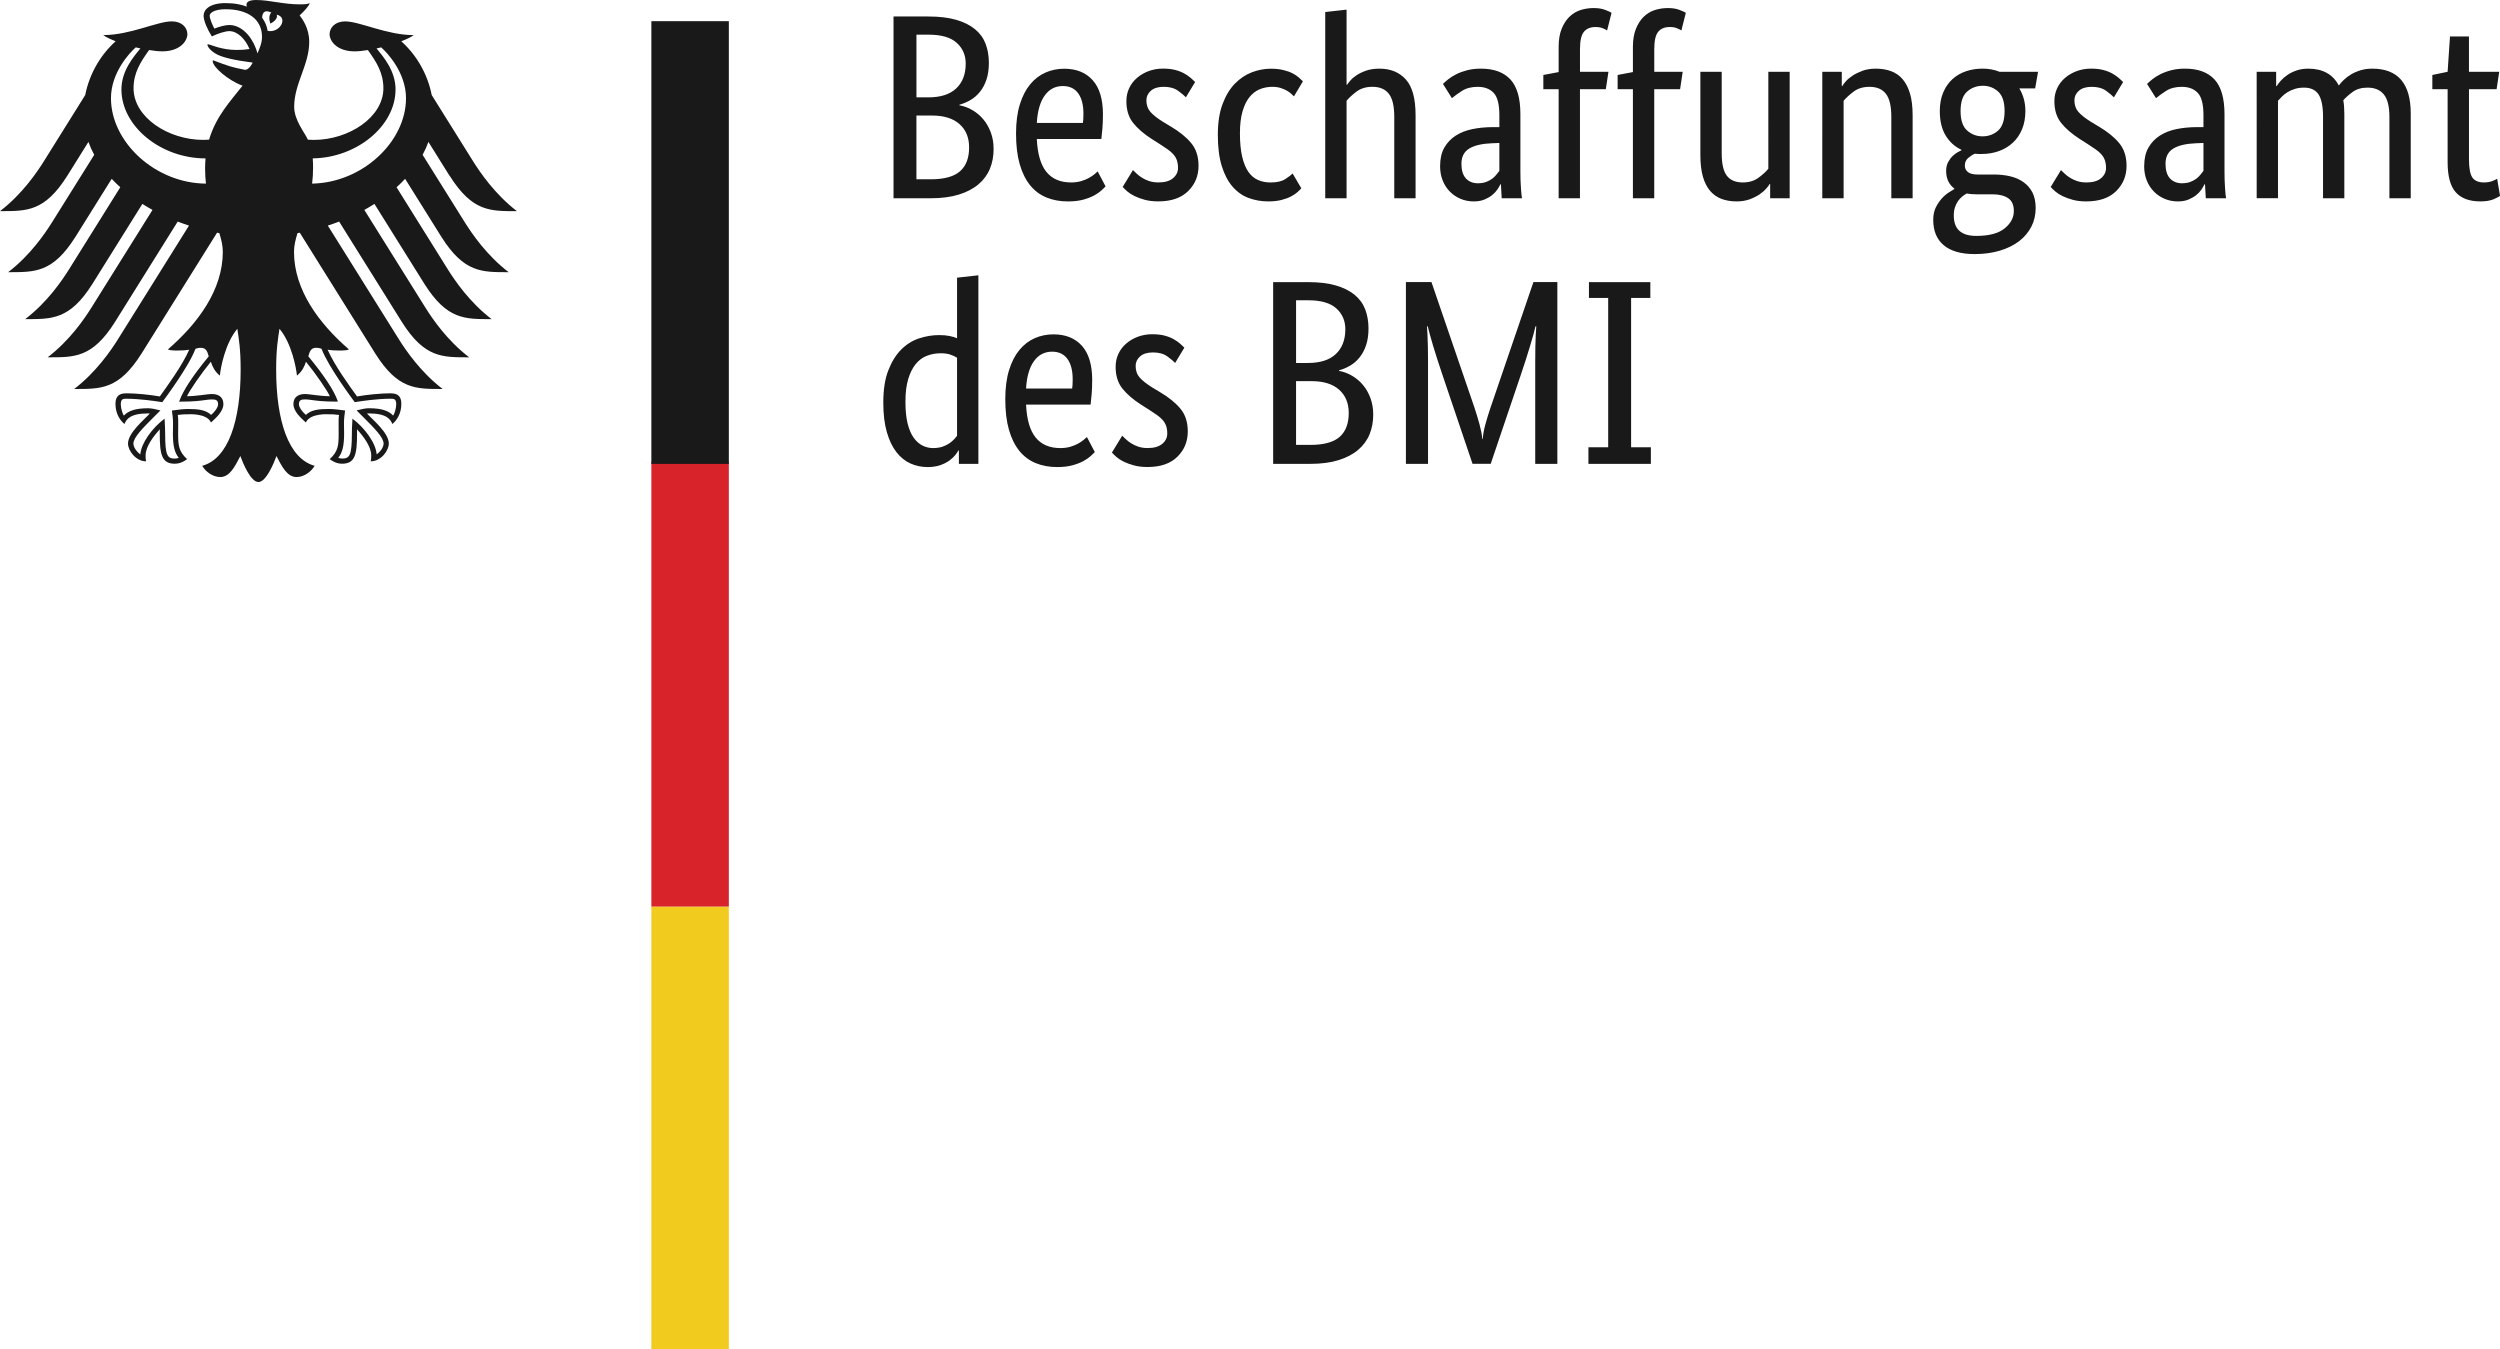 <?xml version="1.0" encoding="UTF-8"?>
<svg xmlns="http://www.w3.org/2000/svg" id="Ebene_1" data-name="Ebene 1" width="113.212" height="61.1" viewBox="0 0 113.212 61.1">
  <defs>
    <style>
      .cls-1 {
        fill: #1a1919;
      }

      .cls-1, .cls-2, .cls-3 {
        fill-rule: evenodd;
      }

      .cls-2 {
        fill: #d8232a;
      }

      .cls-3 {
        fill: #f1cc1f;
      }
    </style>
  </defs>
  <path class="cls-1" d="m44.781,2.846c0,.287-.036.537-.107.752-.072.215-.169.4-.293.554-.123.155-.266.281-.429.376-.163.095-.332.167-.507.215v.024c.215.04.416.115.602.227.186.111.35.251.489.418.139.167.251.364.334.59.084.227.125.475.125.746,0,.326-.055.623-.167.894-.111.271-.284.505-.518.704-.235.199-.531.354-.889.465-.358.112-.783.167-1.276.167h-1.682V.747h1.587c.485,0,.9.05,1.246.149.346.099.63.241.853.423.223.183.384.404.483.663s.149.546.149.864Zm-1.049.036c0-.382-.135-.696-.406-.942-.271-.247-.696-.37-1.276-.37h-.549v2.839h.537c.556,0,.978-.135,1.264-.405.287-.271.43-.645.43-1.122Zm.154,3.793c0-.445-.144-.797-.435-1.055-.29-.259-.706-.388-1.247-.388h-.704v2.887h.645c.612,0,1.055-.121,1.33-.364.275-.243.411-.602.411-1.08Zm6.06-1.491c0,.247-.008.459-.024.638-.016.179-.032.337-.048.472h-2.922c.031.676.176,1.173.435,1.491.259.318.63.477,1.116.477.166,0,.318-.02.453-.059.135-.04.253-.088.352-.143.099-.056.182-.111.251-.167.067-.055.117-.099.149-.131l.358.681c-.04.039-.1.097-.179.172-.079.075-.186.151-.322.227-.135.075-.303.141-.501.197-.198.055-.433.083-.704.083-.358,0-.682-.06-.972-.179-.291-.119-.536-.304-.74-.554-.202-.251-.36-.568-.471-.954s-.166-.849-.166-1.389c0-.509.057-.948.172-1.318.115-.37.273-.675.471-.913.198-.239.43-.415.692-.53.263-.115.545-.173.847-.173.549,0,.978.173,1.288.519.311.346.466.865.466,1.557Zm-1.813-1.288c-.342,0-.616.142-.823.429-.207.287-.327.7-.358,1.241h2.087c.008-.04.014-.098.018-.173.004-.075.006-.157.006-.245,0-.398-.079-.706-.239-.924-.159-.219-.39-.328-.692-.328Zm5.57.512c-.063-.071-.178-.168-.346-.292-.167-.123-.386-.185-.657-.185-.254,0-.449.06-.584.179-.134.119-.202.263-.202.429,0,.215.062.392.185.531.122.139.312.288.566.447l.358.215c.389.231.696.479.918.746.223.267.334.61.334,1.031,0,.454-.156.835-.471,1.146-.314.31-.765.465-1.353.465-.232,0-.434-.024-.608-.072-.175-.047-.329-.103-.459-.166-.131-.064-.241-.133-.329-.208-.087-.076-.158-.145-.215-.209l.465-.763c.048.047.105.103.173.166.067.064.148.125.245.185.095.059.202.109.322.149.119.039.259.059.417.059.287,0,.505-.063.657-.19.151-.127.227-.283.227-.465,0-.135-.018-.253-.053-.353-.036-.099-.09-.188-.161-.268-.072-.08-.159-.155-.263-.227-.103-.072-.223-.151-.358-.239l-.358-.227c-.358-.232-.639-.473-.841-.728-.202-.255-.304-.58-.304-.978,0-.215.041-.412.125-.59.083-.179.2-.334.352-.465.15-.131.328-.235.53-.311.203-.075.42-.113.651-.113.223,0,.413.022.572.066.159.043.296.099.412.166.115.068.21.135.286.202.075.068.137.125.185.173l-.418.692Zm4.891-.047c-.024-.024-.061-.06-.113-.107-.051-.048-.117-.096-.196-.143-.08-.048-.175-.09-.287-.125-.111-.036-.239-.054-.382-.054-.206,0-.399.038-.578.113-.178.076-.334.197-.465.364-.131.167-.235.384-.31.651-.076.267-.113.59-.113.972,0,.421.033.775.101,1.062.067.286.16.514.28.686.119.171.265.295.436.37.17.075.36.113.566.113.294,0,.519-.052.674-.155.155-.103.265-.186.329-.251l.393.669c-.039.047-.097.105-.172.172-.076.068-.173.133-.293.197-.119.063-.265.117-.435.16-.171.044-.368.066-.59.066-.318,0-.616-.052-.895-.155-.278-.103-.52-.275-.728-.513-.206-.239-.37-.548-.488-.93-.12-.382-.179-.855-.179-1.419,0-.548.071-1.013.215-1.395.143-.382.33-.69.561-.925.231-.235.486-.405.769-.512.283-.107.566-.161.853-.161.215,0,.403.02.566.06.163.039.303.089.418.148.115.06.21.123.286.191.076.067.137.125.185.172l-.406.681Zm4.545,4.616v-3.686c0-.485-.081-.833-.245-1.043-.163-.211-.412-.317-.746-.317-.286,0-.524.072-.716.215-.19.143-.342.283-.453.418v4.413h-.966V.544l.966-.107v3.399h.024c.032-.047.081-.111.149-.19.067-.08.16-.159.28-.239.119-.08.265-.149.436-.209.17-.059.371-.089.602-.089.5,0,.898.163,1.193.489.294.326.441.867.441,1.623v3.757h-.966Zm2.076-1.455c0-.334.063-.612.19-.835s.298-.403.513-.542c.215-.139.467-.239.757-.299.291-.059.598-.089.925-.089h.298v-.548c0-.485-.085-.819-.257-1.002-.17-.182-.411-.275-.722-.275-.286,0-.524.062-.716.185-.19.123-.342.233-.453.328l-.406-.645c.064-.063.145-.134.245-.215.1-.079.222-.155.364-.227.143-.071.307-.131.489-.178.183-.048.39-.072.62-.072.588,0,1.033.163,1.336.489.302.326.453.851.453,1.575v2.612c0,.247.008.487.024.722.016.235.032.392.048.471h-.919l-.035-.632h-.024c-.032.072-.08.153-.143.245-.064.091-.143.175-.239.251-.095.075-.21.141-.346.197-.135.055-.295.083-.477.083-.215,0-.416-.04-.602-.119-.187-.079-.35-.191-.489-.334-.139-.143-.247-.313-.322-.507-.076-.194-.113-.408-.113-.639Zm1.729.776c.135,0,.255-.02.358-.06.103-.039.193-.087.269-.143.075-.055.139-.117.19-.184.052-.067.097-.125.137-.173v-1.264l-.31.012c-.461.016-.812.095-1.05.239s-.358.374-.358.692c0,.295.068.515.203.663.135.146.322.221.56.221Zm5.774-4.259h-1.17v4.939h-.965v-4.939h-.693v-.644l.693-.131v-1.145c0-.311.043-.577.13-.8.088-.223.203-.405.347-.548.142-.143.31-.247.5-.311.191-.063.394-.095.608-.095.207,0,.382.028.525.084.143.055.239.099.286.13l-.202.8c-.047-.032-.115-.066-.202-.102-.087-.035-.194-.053-.322-.053-.232,0-.406.071-.525.215-.119.143-.179.406-.179.788v1.025h1.289l-.119.787Zm3.364,0h-1.17v4.939h-.966v-4.939h-.692v-.644l.692-.131v-1.145c0-.311.044-.577.131-.8.088-.223.203-.405.346-.548.143-.143.311-.247.501-.311.191-.063.394-.095.608-.095.206,0,.382.028.525.084.142.055.239.099.286.13l-.202.8c-.048-.032-.115-.066-.202-.102-.088-.035-.195-.053-.323-.053-.231,0-.405.071-.524.215-.119.143-.179.406-.179.788v1.025h1.288l-.118.787Zm4.962,4.939h-.883v-.645h-.024c-.023.048-.075.117-.154.209-.08.091-.181.178-.305.262-.123.084-.272.157-.447.222-.174.063-.37.095-.584.095-.255,0-.483-.038-.686-.113-.203-.076-.376-.197-.519-.364-.143-.167-.253-.384-.328-.651-.076-.266-.113-.594-.113-.984v-3.757h.966v3.686c0,.477.077.817.233,1.02.155.202.395.304.722.304.278,0,.512-.069.704-.208.19-.139.342-.277.453-.412V3.252h.966v5.725Zm4.604,0v-3.686c0-.485-.081-.833-.245-1.043-.162-.211-.411-.317-.745-.317-.287,0-.525.072-.716.215-.191.143-.342.283-.454.418v4.413h-.966V3.252h.883v.645h.024c.024-.048.075-.117.155-.209.079-.091.182-.178.31-.262.127-.084.279-.157.453-.222.175-.063.374-.095.596-.095.255,0,.485.038.692.113.207.076.382.197.525.364.143.167.255.384.334.651.079.267.119.594.119.984v3.757h-.966Zm6.513-4.974h-.716c.182.302.274.644.274,1.025,0,.303-.049.574-.148.817-.1.243-.239.448-.418.614-.178.167-.39.295-.632.382-.243.087-.502.131-.781.131h-.155c-.047,0-.099-.004-.154-.012-.096.04-.195.103-.299.19-.103.088-.155.203-.155.346,0,.119.046.218.137.293.091.075.241.113.448.113h.727c.271,0,.521.028.752.083.231.056.431.145.602.269.171.123.304.281.4.471.095.19.142.422.142.692,0,.311-.065.592-.196.847-.131.255-.316.473-.554.657-.239.182-.529.326-.871.429-.342.103-.724.155-1.145.155-.612,0-1.078-.133-1.396-.4-.318-.267-.477-.65-.477-1.151,0-.215.038-.4.113-.554.076-.155.165-.291.269-.406.103-.115.208-.206.317-.275.107-.067.192-.121.256-.16v-.024c-.247-.183-.37-.449-.37-.8,0-.15.03-.282.09-.393.059-.111.127-.203.202-.275.075-.071.151-.129.227-.173.075-.043.133-.073.173-.089v-.024c-.295-.135-.531-.348-.71-.638-.179-.291-.269-.663-.269-1.116,0-.318.051-.598.155-.841.103-.243.243-.443.417-.602.175-.158.38-.279.614-.358.235-.079.487-.119.758-.119.27,0,.524.048.763.143h1.742l-.131.752Zm-2.66,4.795c-.167,0-.314-.012-.441-.036-.072.04-.141.087-.208.143-.068.055-.13.123-.185.202-.055.079-.101.172-.137.281-.036.107-.053.233-.053.375,0,.612.338.919,1.013.919.58,0,1.01-.113,1.288-.34.279-.227.418-.487.418-.782,0-.279-.087-.475-.263-.59-.174-.115-.41-.172-.704-.172h-.728Zm1.276-3.77c0-.413-.097-.708-.292-.883-.195-.174-.424-.262-.687-.262-.278,0-.516.087-.715.262-.199.175-.299.47-.299.883,0,.414.099.708.299.883.198.174.429.262.692.262.278,0,.514-.087.71-.262.194-.175.292-.469.292-.883Zm4.951-.62c-.064-.071-.179-.168-.346-.292-.167-.123-.386-.185-.657-.185-.255,0-.449.06-.584.179-.135.119-.202.263-.202.429,0,.215.061.392.184.531.123.139.313.288.566.447l.359.215c.389.231.696.479.918.746s.334.61.334,1.031c0,.454-.157.835-.471,1.146-.314.31-.766.465-1.354.465-.231,0-.433-.024-.608-.072-.174-.047-.328-.103-.459-.166-.131-.064-.241-.133-.328-.208-.087-.076-.159-.145-.215-.209l.465-.763c.048.047.105.103.173.166.067.064.148.125.244.185.096.059.203.109.323.149.119.039.258.059.417.059.287,0,.505-.063.657-.19.15-.127.227-.283.227-.465,0-.135-.018-.253-.054-.353-.035-.099-.089-.188-.16-.268-.072-.08-.159-.155-.263-.227-.103-.072-.223-.151-.358-.239l-.358-.227c-.358-.232-.639-.473-.841-.728-.202-.255-.305-.58-.305-.978,0-.215.042-.412.125-.59.084-.179.201-.334.352-.465.151-.131.329-.235.531-.311.202-.075.419-.113.65-.113.224,0,.414.022.573.066.158.043.296.099.411.166.115.068.21.135.287.202.075.068.137.125.184.173l-.417.692Zm1.371,3.113c0-.334.064-.612.191-.835.127-.223.298-.403.512-.542.216-.139.467-.239.758-.299.291-.059.598-.089.924-.089h.299v-.548c0-.485-.085-.819-.257-1.002-.171-.182-.412-.275-.722-.275-.287,0-.525.062-.716.185-.19.123-.342.233-.453.328l-.406-.645c.064-.063.145-.134.245-.215.099-.079.221-.155.364-.227.143-.071.306-.131.489-.178.182-.048.39-.072.62-.072.588,0,1.033.163,1.336.489.302.326.453.851.453,1.575v2.612c0,.247.008.487.024.722.015.235.031.392.047.471h-.918l-.036-.632h-.024c-.031.072-.079.153-.142.245-.064.091-.143.175-.239.251-.096.075-.211.141-.347.197-.134.055-.294.083-.477.083-.215,0-.415-.04-.601-.119-.187-.079-.351-.191-.489-.334-.139-.143-.247-.313-.323-.507-.075-.194-.113-.408-.113-.639Zm1.73.776c.135,0,.255-.02.358-.06.103-.039.192-.087.269-.143.075-.055.138-.117.19-.184.052-.067.097-.125.137-.173v-1.264l-.311.012c-.461.016-.811.095-1.049.239-.239.143-.358.374-.358.692,0,.295.068.515.202.663.135.146.323.221.561.221Zm6.369.68v-3.686c0-.469-.067-.807-.202-1.014-.135-.206-.354-.31-.656-.31-.159,0-.301.02-.424.06-.123.039-.233.089-.328.148-.095.06-.179.125-.251.197-.071.071-.131.134-.179.19v4.413h-.965V3.252h.882v.645h.024c.04-.064.099-.141.178-.233.08-.092.179-.179.299-.263.119-.084.259-.153.417-.208.159-.056.339-.084.537-.084.652,0,1.114.255,1.383.764.056-.08.131-.165.228-.257.095-.091.206-.175.334-.251.127-.075.27-.137.429-.184.159-.048.334-.072.525-.072,1.161,0,1.741.677,1.741,2.028v3.841h-.966v-3.686c0-.469-.083-.807-.251-1.014-.166-.206-.413-.31-.739-.31-.271,0-.495.065-.675.196-.178.131-.32.257-.423.376.016.087.027.181.035.281.008.099.012.204.012.316v3.841h-.966Zm7.861-4.939h-1.252v3.173c0,.405.052.682.155.829s.278.221.524.221c.143,0,.267-.02.37-.059.103-.04.179-.076.227-.108l.131.776c-.039.032-.135.081-.286.149-.151.067-.354.101-.608.101-.493,0-.863-.137-1.11-.412-.247-.274-.37-.73-.37-1.365v-3.305h-.692v-.644l.692-.143.107-1.599h.859v1.599h1.371l-.119.787Zm-73.059,14.187c0-.58.075-1.066.227-1.455.151-.389.346-.704.584-.942.239-.239.509-.407.811-.506.303-.1.604-.149.907-.149.182,0,.342.014.477.042.135.027.247.061.334.101v-2.743l.966-.107v8.54h-.883v-.608h-.023c-.024.048-.068.113-.131.196-.064.084-.151.167-.263.251-.111.084-.251.155-.418.216-.166.059-.362.089-.584.089-.271,0-.526-.054-.769-.161-.243-.107-.455-.279-.639-.513-.183-.235-.328-.536-.435-.906-.107-.37-.161-.817-.161-1.342Zm2.266,2.064c.151,0,.287-.02.406-.059.119-.04.223-.09.31-.149.087-.06.161-.121.221-.185.06-.063.105-.119.137-.166v-3.531c-.087-.055-.188-.103-.304-.142-.116-.04-.261-.06-.436-.06-.223,0-.431.038-.625.113-.195.075-.365.2-.507.376-.143.174-.257.402-.34.68-.084.279-.125.62-.125,1.026,0,.397.033.73.101.995.067.267.16.481.28.645.119.162.255.28.406.352.151.071.31.107.477.107Zm7.193-3.077c0,.247-.008.459-.024.638-.016.179-.032.337-.048.472h-2.922c.031.676.176,1.173.435,1.491.259.318.63.477,1.116.477.166,0,.318-.02.453-.059.135-.04.253-.088.352-.143.099-.056.183-.111.251-.167.067-.055.117-.099.149-.131l.358.681c-.04.039-.099.097-.179.172-.079.075-.186.151-.322.227s-.303.141-.501.197c-.198.055-.433.083-.704.083-.358,0-.682-.06-.972-.179-.29-.119-.536-.304-.74-.554-.202-.251-.36-.568-.471-.954-.111-.386-.166-.849-.166-1.389,0-.509.057-.948.172-1.318.115-.37.273-.675.471-.913.199-.239.43-.415.692-.53.263-.115.545-.173.847-.173.549,0,.978.173,1.289.519.31.346.465.865.465,1.557Zm-1.813-1.288c-.342,0-.616.142-.823.429-.207.287-.327.7-.358,1.241h2.087c.008-.04.014-.098.018-.173.004-.075.006-.157.006-.245,0-.398-.079-.706-.239-.924-.159-.219-.39-.328-.692-.328Zm5.57.512c-.063-.071-.178-.168-.346-.292-.167-.123-.386-.185-.656-.185-.255,0-.45.06-.585.179-.134.119-.202.263-.202.429,0,.215.062.392.185.531.123.139.312.288.566.447l.358.215c.39.231.696.479.918.746.223.267.334.61.334,1.031,0,.453-.156.835-.471,1.146-.314.31-.765.465-1.353.465-.231,0-.434-.024-.608-.072-.175-.047-.329-.103-.459-.166-.131-.064-.241-.133-.329-.208-.087-.076-.158-.145-.215-.209l.465-.763c.048.047.105.103.173.166.067.064.149.125.245.185.095.059.202.109.322.149.119.039.259.059.418.059.286,0,.504-.064.656-.19.151-.127.227-.283.227-.465,0-.135-.018-.253-.053-.353-.036-.099-.09-.188-.161-.268-.071-.08-.159-.155-.263-.227-.103-.072-.223-.151-.358-.239l-.358-.227c-.358-.232-.639-.473-.841-.728-.202-.255-.304-.58-.304-.978,0-.215.041-.412.125-.59.083-.179.2-.334.352-.465.15-.131.328-.235.53-.311.203-.075.42-.113.651-.113.223,0,.413.022.572.066.159.043.297.099.412.166.115.068.211.135.286.202.076.068.137.125.185.173l-.418.692Zm8.756-1.563c0,.287-.036.537-.107.752-.072.215-.169.4-.293.554-.123.155-.267.281-.429.376-.163.096-.332.167-.507.215v.024c.215.04.416.115.602.227.186.111.35.251.489.418.139.167.251.364.334.59.083.227.125.475.125.746,0,.326-.056.623-.167.894-.111.271-.284.505-.518.704-.235.199-.531.354-.889.465-.358.111-.783.167-1.276.167h-1.682v-8.23h1.587c.485,0,.9.05,1.246.149.346.099.63.241.853.423.223.183.384.404.483.663.099.259.149.546.149.864Zm-1.049.036c0-.382-.135-.696-.406-.942-.271-.247-.696-.37-1.276-.37h-.549v2.839h.537c.556,0,.978-.135,1.264-.405.287-.271.43-.645.43-1.122Zm.154,3.793c0-.445-.145-.797-.435-1.055-.291-.259-.706-.388-1.247-.388h-.704v2.887h.645c.612,0,1.055-.121,1.33-.364.274-.243.411-.602.411-1.08Zm9.447-5.928v8.23h-1.002v-4.64c0-.239.002-.461.006-.669.004-.206.01-.389.018-.548.008-.159.016-.282.024-.37h-.036c-.039.183-.121.479-.245.889-.122.409-.264.849-.423,1.318l-1.36,4.019h-.823l-1.359-4.019c-.159-.469-.301-.909-.424-1.318-.123-.41-.204-.706-.245-.889h-.035c.008.095.015.223.023.382s.014.34.018.542c.004.203.006.424.006.663v4.64h-1.001v-8.23h1.157l1.945,5.677c.087.263.164.519.233.77.067.251.109.467.125.651h.023c.008-.183.046-.398.113-.645.068-.247.145-.501.234-.764l1.944-5.689h1.086Zm2.302.716h-.871v-.716h2.78v.716h-.871v6.763h.895v.752h-2.828v-.752h.895v-6.763h0Z"></path>
  <polyline class="cls-3" points="31.501 41.053 33.005 41.053 33.005 61.1 29.497 61.1 29.497 41.053 31.501 41.053"></polyline>
  <polyline class="cls-2" points="31.501 20.905 33.005 20.905 33.005 41.053 29.497 41.053 29.497 20.905 31.501 20.905"></polyline>
  <path class="cls-1" d="m20.367,7.966c1.025,1.623,1.829,1.596,3.042,1.596-1.003-.77-1.667-1.754-1.984-2.257l-1.874-2.999c-.183-.926-.663-1.792-1.379-2.437.241-.091.442-.187.562-.279-1.224,0-2.437-.621-3.104-.621-.429,0-.706.257-.706.595.028.377.417.762,1.136.762.162,0,.371-.021.599-.059.389.542.703,1.032.703,1.732,0,1.313-1.57,2.337-3.154,2.337-.09,0-.175-.004-.265-.01-.144-.326-.621-.873-.621-1.494,0-1.043.681-1.895.681-2.93,0-.642-.314-1.039-.434-1.205.195-.18.408-.403.457-.554-.112.048-.247.055-.443.055-.759,0-1.378-.197-1.983-.197-.344,0-.437.106-.437.207,0,.037.006.075.016.093-.128-.05-.249-.083-.393-.11-.177-.033-.37-.05-.573-.05-.734,0-.994.308-.994.57,0,.224.175.63.375.94.286-.143.628-.241.786-.241.389,0,.736.371.919.81-.262.031-.312.043-.576.043-.715,0-1.201-.256-1.301-.256-.01,0-.029.005-.029.02,0,.101.203.366.602.511.525.192,1.314.273,1.445.295,0,.023-.133.272-.283.319-.032.011-.056.012-.093.004-.549-.108-.703-.154-1.399-.42-.022-.007-.034.006-.034.028,0,.276.714.884,1.353,1.117-.534.683-1.202,1.38-1.516,2.444-.089.006-.175.01-.265.01-1.585,0-3.155-1.023-3.155-2.337,0-.7.315-1.19.704-1.732.229.038.436.059.599.059.719,0,1.108-.385,1.136-.762,0-.339-.276-.595-.707-.595-.668,0-1.879.621-3.104.621.121.091.322.187.562.279-.717.645-1.196,1.511-1.379,2.437l-1.873,2.999c-.316.503-.981,1.488-1.985,2.257,1.213,0,2.017.027,3.043-1.596l.96-1.538c.072.199.159.394.263.584l-1.912,3.058c-.319.507-.977,1.483-1.985,2.257,1.213,0,2.017.028,3.042-1.594l1.646-2.634c.123.131.253.26.389.382l-2.321,3.717c-.319.508-.974,1.481-1.985,2.255,1.213,0,2.018.029,3.043-1.594l2.263-3.624c.149.094.302.185.459.272l-2.763,4.42c-.319.509-.974,1.48-1.984,2.255,1.213,0,2.017.029,3.043-1.593l2.845-4.554c.167.064.339.126.512.181l-3.215,5.145c-.314.501-.984,1.49-1.983,2.255,1.212,0,2.016.027,3.042-1.594l3.426-5.483c.034.005.069.011.103.018.093.297.158.572.158.849,0,1.723-1.131,3.245-2.488,4.419.087.038.238.051.378.051.28,0,.461-.015.588-.037-.315.715-.99,1.637-1.331,2.115-.445-.08-1.091-.143-1.514-.143-.443,0-.493.26-.493.491,0,.402.187.722.407.9.082-.205.248-.48,1.066-.48.016,0,.044.002.082.004-.24.267-.988.872-.988,1.359,0,.323.355.807.821.807-.028-.104-.024-.2-.024-.272,0-.395.35-.857.646-1.18-.009.096-.005.086-.005.198,0,.933.085,1.362.678,1.362.291,0,.491-.159.56-.207-.385-.354-.405-.632-.405-1.156.001-.136.001-.27.003-.453.002-.12,0-.279-.02-.393.213-.029.299-.029.461-.029,0,0,.842-.067,1.044.371.229-.209.56-.505.56-.831,0-.216-.102-.459-.535-.459-.164,0-.681.1-1.113.1.116-.259.632-1.014,1.081-1.562.067.213.173.442.408.63.032-.353.24-1.468.791-2.121.064.441.15.893.15,1.846,0,2.318-.557,4.033-1.741,4.359.154.268.479.509.818.509.432,0,.669-.49.909-.952.125.341.471,1.177.818,1.177.347,0,.693-.836.818-1.177.241.462.476.952.91.952.338,0,.664-.242.818-.509-1.184-.327-1.742-2.041-1.742-4.359,0-.953.086-1.405.15-1.846.551.653.759,1.768.791,2.121.236-.188.341-.418.409-.63.447.547.964,1.303,1.081,1.562-.433,0-.949-.1-1.113-.1-.433,0-.536.244-.536.459,0,.326.333.621.561.831.201-.438,1.044-.371,1.044-.371.162,0,.249,0,.461.029-.02.114-.021.273-.02.393.001.183.002.317.002.453,0,.523-.019.802-.404,1.156.069.048.27.207.56.207.592,0,.677-.429.677-1.362,0-.112.004-.102-.004-.198.296.323.646.785.646,1.18,0,.071.004.167-.025.272.467,0,.822-.484.822-.807,0-.487-.75-1.093-.989-1.359.039-.002.067-.004.082-.004.819,0,.984.275,1.067.48.219-.178.406-.498.406-.9,0-.232-.049-.491-.492-.491-.423,0-1.07.063-1.514.143-.342-.478-1.016-1.4-1.331-2.115.126.022.309.037.587.037.14,0,.292-.013.379-.051-1.357-1.175-2.489-2.696-2.489-4.419,0-.277.066-.552.159-.849.033-.007.068-.013.103-.018l3.426,5.483c1.025,1.621,1.83,1.594,3.042,1.594-.998-.766-1.669-1.754-1.983-2.255l-3.216-5.145c.174-.055.345-.117.513-.181l2.845,4.554c1.026,1.622,1.829,1.593,3.043,1.593-1.009-.775-1.665-1.746-1.984-2.255l-2.763-4.42c.156-.086.31-.177.458-.272l2.264,3.624c1.026,1.623,1.829,1.594,3.042,1.594-1.009-.774-1.665-1.747-1.984-2.255l-2.321-3.717c.136-.122.267-.251.388-.382l1.646,2.634c1.026,1.622,1.83,1.594,3.043,1.594-1.008-.774-1.666-1.75-1.985-2.257l-1.912-3.058c.103-.19.19-.385.263-.584l.96,1.538Zm-15.342-3.521c0-1.143.831-2.046,1.123-2.3.071.017.141.033.211.048-.312.379-.86,1.015-.86,1.857,0,1.672,1.786,3.123,3.809,3.123-.013.143-.02.294-.02.448,0,.248.013.477.038.694-2.287-.014-4.301-1.87-4.301-3.87Zm3.099,13.705l-.013.039h.04c.642,0,.954-.045,1.162-.076.108-.013.186-.025.271-.025.165,0,.293.015.293.22,0,.137-.16.355-.317.481-.237-.224-.564-.268-1.045-.268-.225,0-.519.041-.677.063l-.025.003-.028.004.009.075c.019.133.042.299.042.522l-.003.202-.003.252c0,.545.075.856.266,1.092-.049.018-.129.033-.18.033-.339,0-.437-.148-.437-1.124,0-.196-.011-.38-.017-.502l-.01-.181-.043.033c-.503.384-1.021,1.07-1.052,1.582-.151-.097-.316-.317-.316-.485,0-.28.421-.7.907-1.187l.281-.28.035-.036-.091-.023c-.105-.027-.3-.076-.465-.076-.546,0-.888.103-1.099.333-.076-.109-.139-.365-.139-.514,0-.097.019-.165.057-.204.048-.046.122-.046.187-.046h.014c.601,0,1.32.108,1.602.153l.016.004.011-.014c.048-.065,1.196-1.594,1.494-2.404.069-.026.128-.045.248-.045.227,0,.289.152.354.386-.717.871-1.164,1.549-1.326,2.014Zm6.189-2.4c.12,0,.178.019.249.045.298.81,1.444,2.339,1.493,2.404l.011.014.017-.004c.281-.045,1-.153,1.602-.153h.013c.066,0,.14,0,.187.046.039.039.058.107.058.204,0,.149-.063.405-.139.514-.21-.23-.552-.333-1.1-.333-.164,0-.359.049-.464.076l-.043.01-.049.013.316.316c.487.487.908.907.908,1.187,0,.168-.164.388-.316.485-.032-.512-.549-1.198-1.053-1.582l-.043-.032-.008.18c-.008.122-.018.306-.018.502,0,.975-.099,1.124-.437,1.124-.052,0-.131-.015-.18-.033.19-.236.266-.546.266-1.092l-.003-.252-.003-.202c0-.224.023-.389.041-.522l.01-.075-.053-.007c-.158-.022-.452-.063-.677-.063-.482,0-.809.044-1.045.268-.156-.126-.317-.344-.317-.481,0-.204.126-.22.293-.22.084,0,.162.012.271.025.207.031.519.076,1.162.076h.039l-.012-.039c-.162-.465-.609-1.143-1.327-2.014.065-.234.128-.386.354-.386Zm-2.656-13.332c-.072-.296-.224-.601-.417-.831-.176-.207-.468-.455-.861-.455-.179,0-.48.084-.672.164-.072-.129-.211-.443-.211-.585,0-.145.247-.293.717-.293,1.033,0,1.652.468,1.652,1.252,0,.275-.109.526-.207.748Zm.464-1.019c-.037-.221-.121-.421-.25-.593.006-.202.089-.396.416-.237-.176.18-.041.499-.041.499,0,0,.361-.167.287-.405.535.128.15.847-.412.736Zm2.013,6.916c.027-.225.043-.456.043-.694,0-.128.001-.279-.015-.449,1.998-.028,3.75-1.467,3.75-3.122,0-.842-.549-1.478-.86-1.857.07-.015.14-.031.21-.048.293.255,1.124,1.158,1.124,2.3,0,1.986-1.985,3.829-4.252,3.87h0Z"></path>
  <polygon class="cls-1" points="29.497 21.007 33.005 21.007 33.005 .959 29.497 .959 29.497 21.007"></polygon>
</svg>
